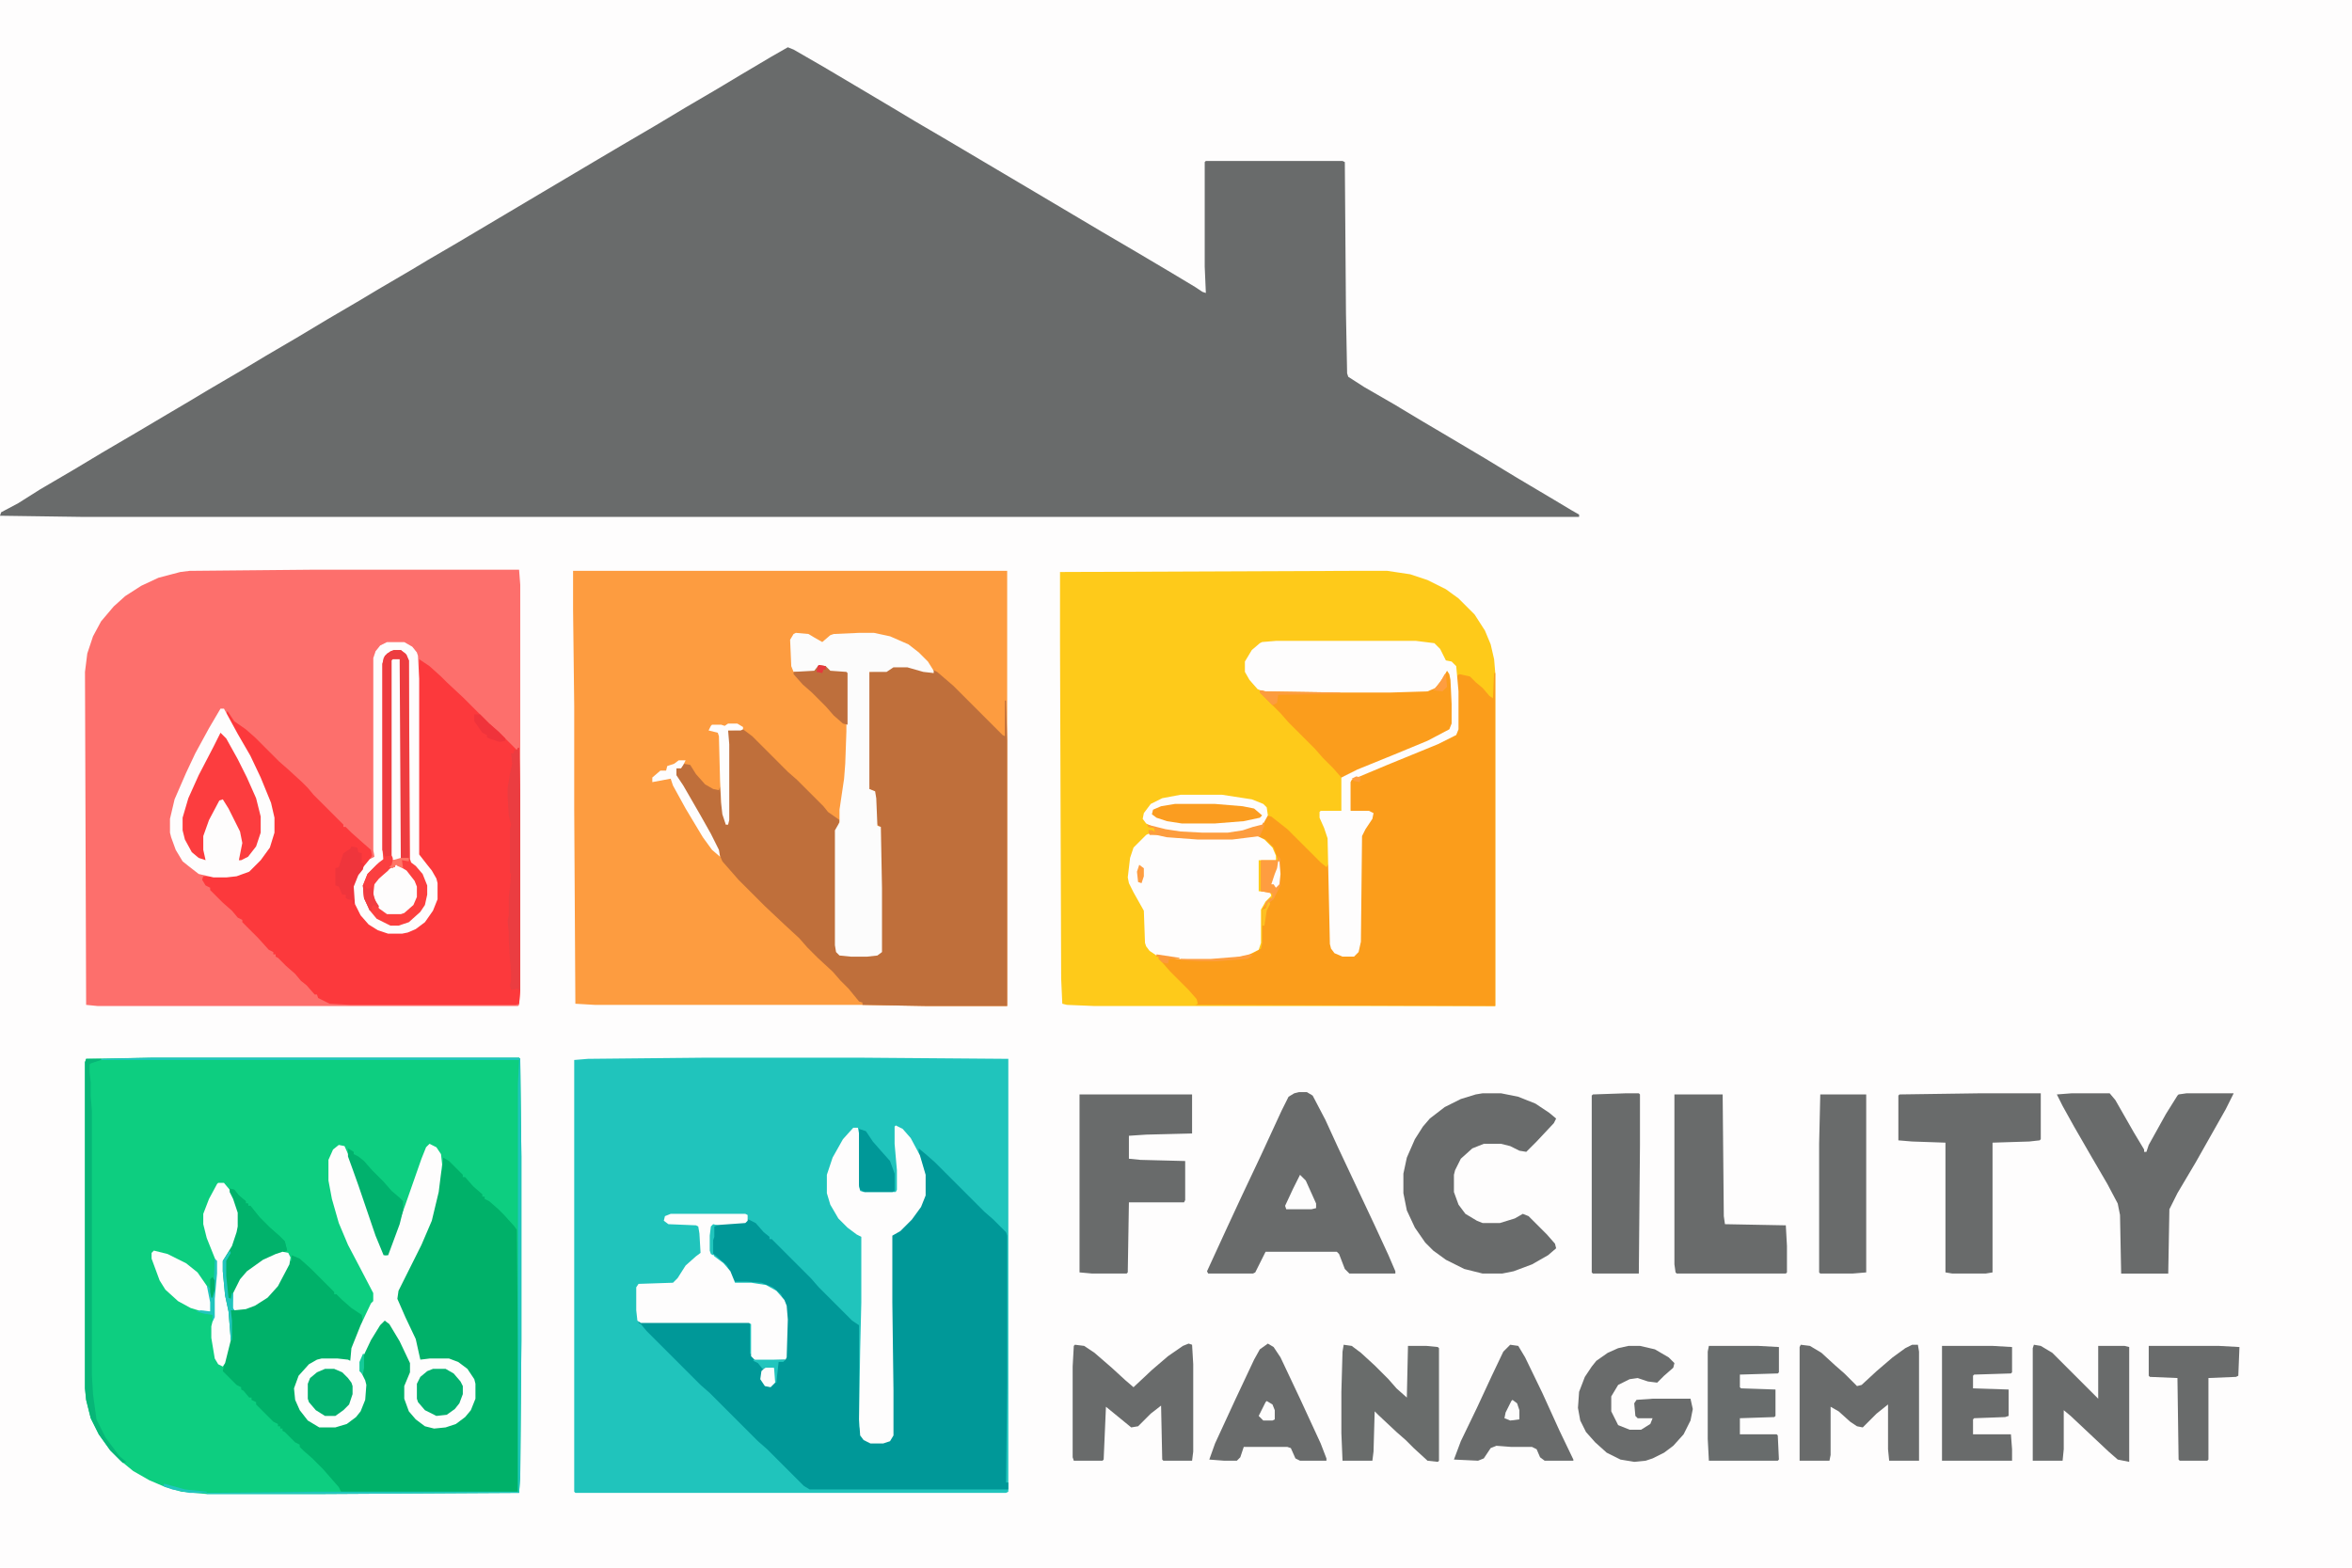 <?xml version="1.0" encoding="UTF-8"?>
<svg version="1.1" viewBox="0 0 2048 1365" width="282" height="188" xmlns="http://www.w3.org/2000/svg">
<path transform="translate(0)" d="m0 0h2048v1365h-2048z" fill="#FEFDFD"/>
<path transform="translate(686,41)" d="m0 0 5 2 26 15 27 16 32 19 20 12 29 17 76 45 59 35 29 17 27 16 25 15 6 4 3 1-1-23v-91l1-1h119l2 1 1 132 1 52 1 3 14 9 26 15 25 15 22 13 32 19 28 17 32 19 15 9 7 4v2h-1304l-71-1 1-3 15-8 19-12 29-17 25-15 29-17 27-16 22-13 15-9 29-17 20-12 29-17 25-15 29-17 15-9 29-17 15-9 24-14 64-38 59-35 22-13 29-17 25-15 29-17 20-12 27-16z" fill="#696B6B"/>
<path transform="translate(613,921)" d="m0 0h137l128 1v377l-2 1h-375l-1-1v-376l12-1z" fill="#20C4BC"/>
<path transform="translate(499,497)" d="m0 0h378v379h-70l-58-1h-231l-17-1-1-169v-90l-1-84z" fill="#FD9C40"/>
<path transform="translate(132,921)" d="m0 0h320l1 1 1 85v161l-1 118-1 14-173 1h-99l-22-2-14-4-14-6-14-8-11-9-9-9-10-14-7-14-4-16-1-10v-284l1-3z" fill="#0DCE80"/>
<path transform="translate(272,496)" d="m0 0h180l1 13v354l-1 12-1 1h-366l-10-1-1-290 2-16 5-15 7-13 11-13 10-9 14-9 15-7 19-5 8-1z" fill="#FD6F6C"/>
<path transform="translate(1176,497)" d="m0 0h32l20 3 15 5 16 8 11 8 14 14 9 14 5 12 3 13 1 12v290h-349l-24-1-4-1-1-22-1-293v-61z" fill="#FECA1A"/>
<path transform="translate(800 1e3)" d="m0 0 6 5 8 7 43 43 8 7 11 11 1 3v128l-1 87h2v6h-173l-5-3-32-32-8-7-42-42-8-7-47-47-5-6-2-1 1-2h87l9 1v28h2l3 3h26l1-35-1-12-4-8-7-6-10-4-13-1h-10l-7-14-9-8-5-4-1-3v-13l1-8 2-2 31-2 6 3 7 8 5 4v2h2l34 34 7 8 29 29 6 4v88l3 8 4 3 3 1h11l7-3 1-3v-39l-1-77v-58l10-7 8-8 7-10 4-10v-18l-5-17z" fill="#009898"/>
<path transform="translate(778,580)" d="m0 0h12l23 6-1-3 4 2 14 12 43 43 2 1v-31h1l1 35v231h-70l-56-1v-2l-3-1-9-11-7-7-7-8-13-12-9-9-7-8-13-12-17-16-23-23-14-16-6-14-8-16-14-24-12-20-1-3 1-4 4-1 2-3 6 1 5 8 8 9 7 4 5 1 1-3 1 14 1 1 2 14 1 4h2v-82l13-1 8 6 31 31 8 7 23 23 4 5 10 7-1 6-2 3v100l2 7 1 1 10 1h14l9-1 3-2v-56l-1-53-3-3-1-22-1-6-4-2-1-87 1-15 15-1z" fill="#BF6F3B"/>
<path transform="translate(365,574)" d="m0 0 9 6 10 9 5 5 15 14 22 22 8 7 16 16 2-2 1 45v167l-1 11-3 1h-144l-18-1-10-5-1-3h-2l-7-8-5-4-5-6-8-7-7-7-2-1v-2h-2v-2l-4-2-9-10-14-14v-2l-4-2-5-6-8-7-11-11v-2l-4-2-3-5 1-3h20l13-2 8-4 10-10 6-9 4-13v-13l-4-16-11-26-10-19-13-23-3-6 1-3 6 9 10 7 8 7 21 21 8 7 12 11 5 5 5 6 26 26v2h2l5 5 9 8 8 7 1 5-5 8-7 9-4 10 1 11 4 11 6 8 6 5 8 4 5 1h12l10-3 9-6 8-11 3-9v-14l-3-8-6-8-7-9v-137z" fill="#FC393C"/>
<path transform="translate(1301,586)" d="m0 0h1v290l-261-1 2-1-1-4-7-8-16-16-7-8-3-3v-2h-2v-2l20 3 27 1 25-2 12-3 7-4 1-5v-29l5-8 4-2v-4l-10-2v-27h15l-4-11-7-7-5-2-14 1-10 1h-30l-27-2-9-2h-6l-1-4h3l3 2-1-4-5-1-1-2 16 4 13 2 19 1h22l13-2 9-3 8-2 4-8 4 1 14 11 29 29 5 4 2-3 1 25 1 45 3 7 7 3h10l4-5 1-7 1-92 3-6 6-9 1-5-3-1-16-1-1-4v-21l4-4 36-15 32-13 20-9 2-5v-47l2-1 9 2 5 5 6 5 6 7 3 2z" fill="#FB9D1B"/>
<path transform="translate(386,1008)" d="m0 0 5 3 12 12v2h2l7 8 8 7v2h2v2l4 2 8 7 5 5 9 10 2 3 1 103v125h-154l-2-4-14-16-9-9-8-7-3-3v-2l-4-2-9-9-2-1v-2h-2v-2h-2v-2l-4-2-15-15v-2l-4-2v-2h-2l-5-6-2-1v-2l-4-2-12-12 2-10 4-17v-16l-3-20-2-13-1-11v-9l8-13 4-12 1-5v-12l-4-12-3-6v-3l4 1 4 5 6 5v2h2v2h2l8 10 9 9 8 7 5 5 2 8-19 8-12 8-5 4-7 10-3 7-1 13 1 1 10-1 10-4 11-8 6-7 10-19 1-3h2v-5l7 3 10 9 20 20v2h2l5 5 8 7 9 6 1 7-8 19-3 14-11-1h-14l-8 3-9 8-5 10-1 9 3 10 5 8 5 5 8 5h14l10-3 8-6 6-10 2-10v-7l-3-9-2-3v-8l11-23 9-13 3-1 6 7 12 22 4 9v8l-5 12v11l4 11 8 9 7 4 11 1 12-3 6-4 5-5 4-5 3-8v-13l-3-8-5-6-10-6-4-1h-25l-6-21-12-24-3-8 1-7 23-46 6-15 6-25 2-13 2-7z" fill="#00B169"/>
<path transform="translate(374,996)" d="m0 0 6 3 4 6 1 9-3 24-6 25-9 21-20 40-1 7 7 16 9 19 4 18 8-1h17l8 3 8 6 6 9 1 4v13l-4 10-5 6-8 6-9 3-10 1-8-2-8-6-6-7-4-11v-11l5-12v-8l-9-19-9-15-4-3-4 4-8 13-9 19v8l4 8 1 4-1 13-4 10-4 5-8 6-10 3h-14l-10-6-7-9-4-9-1-10 4-11 9-10 7-4 4-1h14l9 1 2 1 1-11 8-20 9-19 2-2v-7l-12-23-10-19-8-19-6-21-3-16v-18l4-9 5-4 5 1 4 9 8 23 15 43 6 16 2 4h2l16-44 14-40 4-10z" fill="#FEFDFD"/>
<path transform="translate(1131,951)" d="m0 0h7l5 3 11 21 11 24 32 68 12 26 6 14v2h-40l-4-4-5-13-2-2h-62l-9 18-2 1h-39l-1-2 17-37 13-28 17-36 18-39 6-12 5-3z" fill="#696B6B"/>
<path transform="translate(1111,558)" d="m0 0h122l16 2 5 5 5 10 5 1 4 4 2 22v33l-2 5-16 8-44 18-31 13-1 2v25h16l4 2-1 5-6 9-3 6-1 92-2 9-4 4h-10l-7-3-3-4-1-4-2-92-3-9-4-9v-5l1-1h18v-29l5-4 26-11 27-11 23-10 13-7 1-4v-17l-1-21-2-7-6 11-7 6-4 1-33 1h-43l-65-1-7-3-7-8-4-7v-9l6-10 7-6 2-1z" fill="#FEFDFD"/>
<path transform="translate(1291,952)" d="m0 0h16l15 3 15 6 12 8 6 5-2 4-15 16-9 9-6-1-8-4-8-2h-15l-10 4-10 9-5 10-1 4v15l4 11 6 8 10 6 5 2h15l13-4 7-4 5 2 16 16 7 8 1 4-7 6-14 8-16 6-10 2h-17l-16-4-16-8-11-8-7-7-9-13-7-15-3-15v-17l3-14 7-16 7-11 6-7 13-10 14-7 13-4z" fill="#696B6B"/>
<path transform="translate(1e3 726)" d="m0 0 24 3 17 1h30l17-2h7l6 3 7 7 3 7v4h-15v27l10 1 1 3-5 5-4 7v29l-2 6-10 5-17 3-22 1-22-1-18-3-6-4-3-4-1-3-1-28-9-16-4-8-1-5 2-17 3-9 11-11z" fill="#FEFDFD"/>
<path transform="translate(337,559)" d="m0 0h15l7 4 4 5 1 3 1 20v153l7 9 4 5 4 7 1 4v14l-4 10-7 10-8 6-7 3-5 1h-12l-9-3-8-5-7-8-5-10-2-9 1-9 5-10 9-11 4-2-1-6v-167l2-6 4-5z" fill="#FC403F"/>
<path transform="translate(693,551)" d="m0 0 11 1 5 3 7 4 7-6 3-1 22-1h13l14 3 16 7 9 7 8 8 5 8v2l-9-1-14-4h-12l-6 4h-15v102l5 2 1 6 1 24 3 1 1 53v56l-4 3-9 1h-14l-10-1-3-3-1-6v-100l4-7v-11l4-27 1-13 1-28v-51l-14-1-4-3v-2h-6l-4 5h-18l-2-5-1-23 3-5z" fill="#FCFCFC"/>
<path transform="translate(1804,952)" d="m0 0h33l5 6 16 28 9 15v2h2l2-6 15-27 10-16 1-1 7-1h41l-7 14-26 46-16 27-7 14-1 56h-41l-1-51-2-10-9-17-14-24-15-26-10-18-5-10z" fill="#696B6B"/>
<path transform="translate(940,953)" d="m0 0h98v34l-40 1-15 1v20l10 1 39 1v34l-1 2h-48l-1 61-1 1h-30l-11-1z" fill="#696B6B"/>
<path transform="translate(1725,952)" d="m0 0h52v40l-1 1-9 1-32 1v113l-6 1h-29l-6-1v-113l-29-1-12-1v-39l1-1z" fill="#696B6B"/>
<path transform="translate(780,980)" d="m0 0 6 3 7 8 8 15 5 17v18l-4 10-8 11-10 10-7 4v58l1 77v39l-3 5-6 2h-11l-6-3-3-4-1-14 1-60 1-42v-57l-4-2-8-6-8-8-7-12-3-10v-16l5-15 9-16 9-10h4l1 5v46l1 4 3 1h28l1-2v-17l-2-23v-15z" fill="#FEFDFD"/>
<path transform="translate(1458,953)" d="m0 0h42l1 106 1 7 53 1 1 18v23l-1 1h-95l-1-1-1-7z" fill="#696B6B"/>
<path transform="translate(192,617)" d="m0 0h3l12 22 11 19 9 19 9 22 3 13v13l-4 13-8 11-10 10-11 4-9 1h-11l-13-3-9-7-5-4-6-10-4-11-1-4v-12l4-17 10-23 8-17 12-22z" fill="#FEFDFD"/>
<path transform="translate(1260,584)" d="m0 0 2 3 1 5 1 21v17l-2 5-19 10-29 12-32 13-14 7-7-8-9-9-7-8-23-23-7-8-18-18 1-2 4 1 65 1h43l33-1 7-3 6-8z" fill="#FB9D1C"/>
<path transform="translate(1035,1170)" d="m0 0 3 1 1 17v76l-1 8h-25l-1-1-1-47-9 7-11 11-6 1-22-18-2 46-1 1h-25l-1-3v-79l1-18 1-1 8 1 9 6 15 13 12 11 7 6 16-15 14-12 13-9z" fill="#696B6B"/>
<path transform="translate(584,1057)" d="m0 0h65l2 1v5l-2 2-28 2-1 1-1 8v13l3 5 8 6 6 7 4 10h14l13 2 9 5 7 8 2 5 1 12-1 33-1 2-26 1-4-4v-28l-2-1h-94l-3-2-1-9v-20l2-3 30-1 4-4 7-11 9-8 4-3-1-17-1-6-2-1-24-1-4-3 1-4z" fill="#FEFDFD"/>
<path transform="translate(1568,1171)" d="m0 0 8 1 10 6 12 11 8 7 11 11 4-1 13-12 14-12 11-8 6-3h5l1 6v95h-26l-1-10v-39l-10 8-12 12-5-1-6-4-10-9-7-4v42l-1 5h-26v-99z" fill="#696B6B"/>
<path transform="translate(1416,952)" d="m0 0h11l1 1v44l-1 112h-40l-1-1v-154l1-1z" fill="#696B6B"/>
<path transform="translate(1585,953)" d="m0 0h40v155l-12 1h-28l-1-1v-112z" fill="#696B6B"/>
<path transform="translate(1170,1171)" d="m0 0 7 1 8 6 12 11 12 12 7 8 9 8 1-45h16l10 1 1 1v98l-1 1-9-1-12-11-7-7-8-7-16-15-3-3-1 35-1 8h-26l-1-24v-36l1-35z" fill="#696C6B"/>
<path transform="translate(1771,1171)" d="m0 0 6 1 10 6 40 40v-46h23l4 1v100l-10-2-8-7-33-31-6-5v34l-1 10h-26v-98z" fill="#696B6B"/>
<path transform="translate(1418,1172)" d="m0 0h10l13 3 12 7 5 5-1 4-8 7-6 6-8-1-9-3-7 1-10 5-6 10v13l6 12 10 4h10l8-5 2-5h-13l-2-2-1-11 2-3 14-1h33l2 9-2 10-6 12-9 10-8 6-10 5-6 2-10 1-12-2-12-6-10-9-8-9-5-10-2-11 1-14 5-13 6-9 4-5 10-7 9-4z" fill="#696B6B"/>
<path transform="translate(1104,1170)" d="m0 0 5 3 6 9 17 36 18 39 5 13v2h-23l-4-2-4-9-3-1h-38l-3 9-3 3h-11l-13-1 5-14 18-39 16-34 5-9z" fill="#696B6B"/>
<path transform="translate(1315,1171)" d="m0 0 7 1 6 10 15 31 15 33 12 25v1h-25l-4-3-3-7-4-2h-18l-13-1-5 2-6 9-5 2-21-1 6-16 14-29 13-28 10-21z" fill="#696B6B"/>
<path transform="translate(1488,1172)" d="m0 0h43l18 1v22l-1 1-33 1v11l1 1 30 1v23l-1 1-30 1v14h32l1 1 1 21-1 1h-60l-1-19v-76z" fill="#686C6C"/>
<path transform="translate(1691,1172)" d="m0 0h44l17 1v22l-1 1-32 1-1 1v11l31 1v23l-3 1-27 1-1 1v13h33l1 13v10h-61z" fill="#696B6B"/>
<path transform="translate(337,559)" d="m0 0h15l7 4 4 5 1 3 1 20v153l7 9 4 5 4 7 1 4v14l-4 10-7 10-8 6-7 3-5 1h-12l-9-3-8-5-7-8-5-10-2-9 1-9 5-10 9-11 4-2-1-6v-167l2-6 4-5zm6 7-6 3-3 4-1 5v162l1 9-6 4-8 8-4 10 1 11 6 12 5 6 12 6h7l9-3 10-9 4-6 2-9v-8l-4-10-6-7-4-3-1-3-1-173-3-6-4-3z" fill="#FEFDFD"/>
<path transform="translate(1871,1172)" d="m0 0h61l18 1-1 25-2 1-24 1v71l-1 1h-24l-1-1-1-71-24-1-1-1z" fill="#696B6B"/>
<path transform="translate(192,638)" d="m0 0 5 5 10 18 8 16 8 18 4 16v14l-4 12-7 9-6 3h-2l3-15-2-10-10-20-5-8-3 1-9 17-5 14v12l2 9-6-2-6-5-6-11-2-8v-11l5-17 9-20 13-25z" fill="#FC3D3F"/>
<path transform="translate(1028,692)" d="m0 0h36l26 4 10 4 3 3 1 7-5 9-15 4-6 2-9 1h-22l-19-1-22-4-8-4-3-4 1-5 6-8 10-5z" fill="#FEFDFD"/>
<path transform="translate(343,566)" d="m0 0h6l5 4 2 5v172h-7l-1-1v-172l-6 1-1 170-6 1-2-6v-162l2-7 5-4z" fill="#ED3C3F"/>
<path transform="translate(190,1030)" d="m0 0h5l5 6 6 13 2 7v12l-4 15-8 14-1 1v9l2 21 3 14 1 9v16l-5 20-2 3-4-2-3-5-3-18v-10l2-8v-16l2-22v-11l-8-20-3-12v-9l5-13 7-13z" fill="#FEFDFD"/>
<path transform="translate(200,1035)" d="m0 0 4 1 4 5 6 5v2h2v2h2l8 10 9 9 8 7 5 5 2 8-19 8-12 8-5 4-7 10-3 7-1 13 1 2h-3l1 9v17h-1l-2-25-3-14-2-21v-9l8-13 4-12 1-5v-12l-4-12-3-6z" fill="#01B26B"/>
<path transform="translate(451,651)" d="m0 0h1l1 45v167l-2-2-6 1-1-4 1-4v-8l-1-11-1-16v-7l-1-10 1-5v-16l1-8 1-12-1-1v-38l1-4-2-8-1-17v-7l2-12 2-9-1-9h2l1-3h2z" fill="#EB3D41"/>
<path transform="translate(132,921)" d="m0 0h320l1 1 1 85v161l-1 118-1 14-173 1h-99v-1l93-1h178v-355l1-21h-364v-1z" fill="#21C5BD"/>
<path transform="translate(303 1e3)" d="m0 0 5 3v2l4 2 5 4 7 8 10 10 7 8 7 6 3 3v8l-3 12-10 27h-4l-7-17-15-44-5-14-4-11z" fill="#01B16D"/>
<path transform="translate(75,922)" d="m0 0h13v1l-9 3-1 1v7l1 8v12l1 13v230l1 17 3 22 8 16 12 16 6 5-3 1-11-11-10-14-7-14-4-16-1-10v-284z" fill="#07B677"/>
<path transform="translate(134,1089)" d="m0 0 12 3 16 8 10 8 9 13 2 6 1 7v8l-5 1-13-4-11-6-11-10-5-8-7-19v-5z" fill="#FEFDFD"/>
<path transform="translate(246,1090)" d="m0 0 5 1 2 4-1 6-10 19-9 10-11 7-8 3-10 1-2-2 1-13 6-12 6-7 14-10 11-5z" fill="#FEFDFD"/>
<path transform="translate(1023,700)" d="m0 0h35l24 2 10 2 7 6-2 2-14 3-25 2h-29l-13-2-9-3-4-3 1-4 7-3z" fill="#FB9D20"/>
<path transform="translate(377,1192)" d="m0 0h11l7 4 6 7 2 4v7l-3 8-4 5-7 5-9 1-10-5-6-7-1-3v-13l3-6 6-5z" fill="#03B16F"/>
<path transform="translate(283,1192)" d="m0 0h8l7 3 5 5 3 4 1 3v7l-3 9-5 5-7 5h-9l-8-5-6-7-1-3v-13l2-5 6-5z" fill="#03B16F"/>
<path transform="translate(713,579)" d="m0 0 6 1 4 4 14 1 1 1v45l-4-1-8-7-7-8-12-12-8-7-8-9v-2l18-1z" fill="#BE6F3C"/>
<path transform="translate(342,574)" d="m0 0h6l1 174-1 1h-6l-1-2v-172z" fill="#FEFDFD"/>
<path transform="translate(344,752)" d="m0 0 10 6 7 9 2 5v9l-3 7-8 7-3 1h-12l-7-5-5-8-1-10 4-7 8-8 6-3h2z" fill="#FEFDFD"/>
<path transform="translate(748,983)" d="m0 0 6 2 6 9 7 8 8 9 4 11v15l-2 1h-24l-4-2-1-4z" fill="#009898"/>
<path transform="translate(591,662)" d="m0 0h6l-2 4-2 3h-4v6l6 9 15 26 9 16 7 14 1 6-7-6-8-11-15-25-11-20-2-6-16 3v-4l7-6h5l1-4 6-2z" fill="#FEFDFD"/>
<path transform="translate(634,630)" d="m0 0h8l5 3v2l-2 1h-11l1 12v66l-1 4h-2l-3-9-1-9-1-20-1-39-1-3-8-2 2-4 1-1h8l3 1z" fill="#FEFDFD"/>
<path transform="translate(306,737)" d="m0 0 5 1 1 4 3 1v7l-1 1 3 1-1 5-4 5-4 10 1 15h-2v-3l-4-1-2-1v-3h-3l-3-7-3-1v-15l3-1 4-12 6-4z" fill="#EF353C"/>
<path transform="translate(1100,716)" d="m0 0 1 3-4 9-24 3h-30l-27-2-9-2h-6l-1-4h3l3 2-1-4-5-1-1-2 16 4 13 2 19 1h22l13-2 9-3 8-2z" fill="#FD9D3E"/>
<path transform="translate(1113,745)" d="m0 0 2 3v23l-6 12-5 4-3 4 1-5 4-4h2v-4l-10-2v-27h15z" fill="#FE9D40"/>
<path transform="translate(1132,1023)" d="m0 0 5 5 9 20v4l-4 1h-22l-1-3 7-15z" fill="#FEFDFD"/>
<path transform="translate(334,744)" d="m0 0 1 2 6-1 1 2v6l-4 5-8 7-4 5-1 9 3 8 2 4-4-3-2 1v4h-2l-5-11-1-11 4-10 10-10 4-3z" fill="#FB3F40"/>
<path transform="translate(413,622)" d="m0 0h5l8 8 8 7 6 6v2l-5 1-9-3-2-1v-2l-4-2-7-10z" fill="#F0333B"/>
<path transform="translate(667,1190)" d="m0 0 7 1 1 2v11l-4 4-5-1-4-6 1-7z" fill="#FEFDFD"/>
<path transform="translate(1103,1220)" d="m0 0 5 3 2 5v8l-2 1h-8l-4-4 6-12z" fill="#FEFDFD"/>
<path transform="translate(1097,601)" d="m0 0 5 1 65 1v1l-54 1-1 7-4 2-11-11z" fill="#FC9C3E"/>
<path transform="translate(1317,1219)" d="m0 0 4 3 2 6v8l-8 1-5-2 1-5 5-10z" fill="#FEFDFD"/>
<path transform="translate(200,1089)" d="m0 0 1 2-4 7v13l2 19 2 1 1-5h1v13l1 2h-3l1 9v17h-1l-2-25-3-14-2-21v-9z" fill="#21C5BD"/>
<path transform="translate(656,1184)" d="m0 0h28l-2 2h-4l-2 18h-1l-1-13h-7l-3 1-4-5-4-2z" fill="#21C5BD"/>
<path transform="translate(317,770)" d="m0 0 2 3 1 1 3-1 1-2 2 12 4 6-1 2-3-3-2 1v4h-2l-5-11-1-11z" fill="#F13D41"/>
<path transform="translate(187,1096)" d="m0 0 2 2v11l-2 22v16l-2 4v-6l-7-1-7-2 4-1 8 1v-8l-3-15 3 3 2 6 1-5z" fill="#21C5BD"/>
<path transform="translate(1088,831)" d="m0 0 3 1-5 3-27 2h-15l-16-1v-1h26l25-2z" fill="#FE9D40"/>
<path transform="translate(1258,587)" d="m0 0h1l1 11-4 4-8-1 6-7z" fill="#FE9D40"/>
<path transform="translate(1113,750)" d="m0 0h1l1 11-1 9-3 3-2-3h-2l3-9 2-5z" fill="#FEFDFD"/>
<path transform="translate(349,747)" d="m0 0h7v3l-6-1 1 7-5-2-1-1-3 3-3-1 2-2 1-4z" fill="#FE7566"/>
<path transform="translate(621,1066)" d="m0 0 4 1-3 1v9l-1 3v13l-2-1-1-3v-13l1-8z" fill="#21C5BD"/>
<path transform="translate(1007,831)" d="m0 0 20 3v1h-9l-1 4-5-1-3-3v-2h-2z" fill="#FB9A3C"/>
<path transform="translate(992,753)" d="m0 0 4 3v7l-2 6-3-1-1-9z" fill="#FE9D40"/>
<path transform="translate(143,1292)" d="m0 0 18 5 19 2v1h-15l-15-3-8-3z" fill="#21C5BD"/>
<path transform="translate(1105,785)" d="m0 0 1 2-3 6-2 13h-2v-14l3-1 2-5z" fill="#FEC022"/>
<path transform="translate(185,1112)" d="m0 0 2 3v8l-2 7h-1l-1-5v-11z" fill="#00B06A"/>
<path transform="translate(316,1179)" d="m0 0h1v12l-1 6-3-3v-8z" fill="#15CA99"/>
<path transform="translate(713,579)" d="m0 0 6 1v3h-2l-1 3-5-1 1-5z" fill="#E6383D"/>
<path transform="translate(1181,676)" d="m0 0 4 1-1 4-5-1-2-2z" fill="#FE9D40"/>
</svg>
